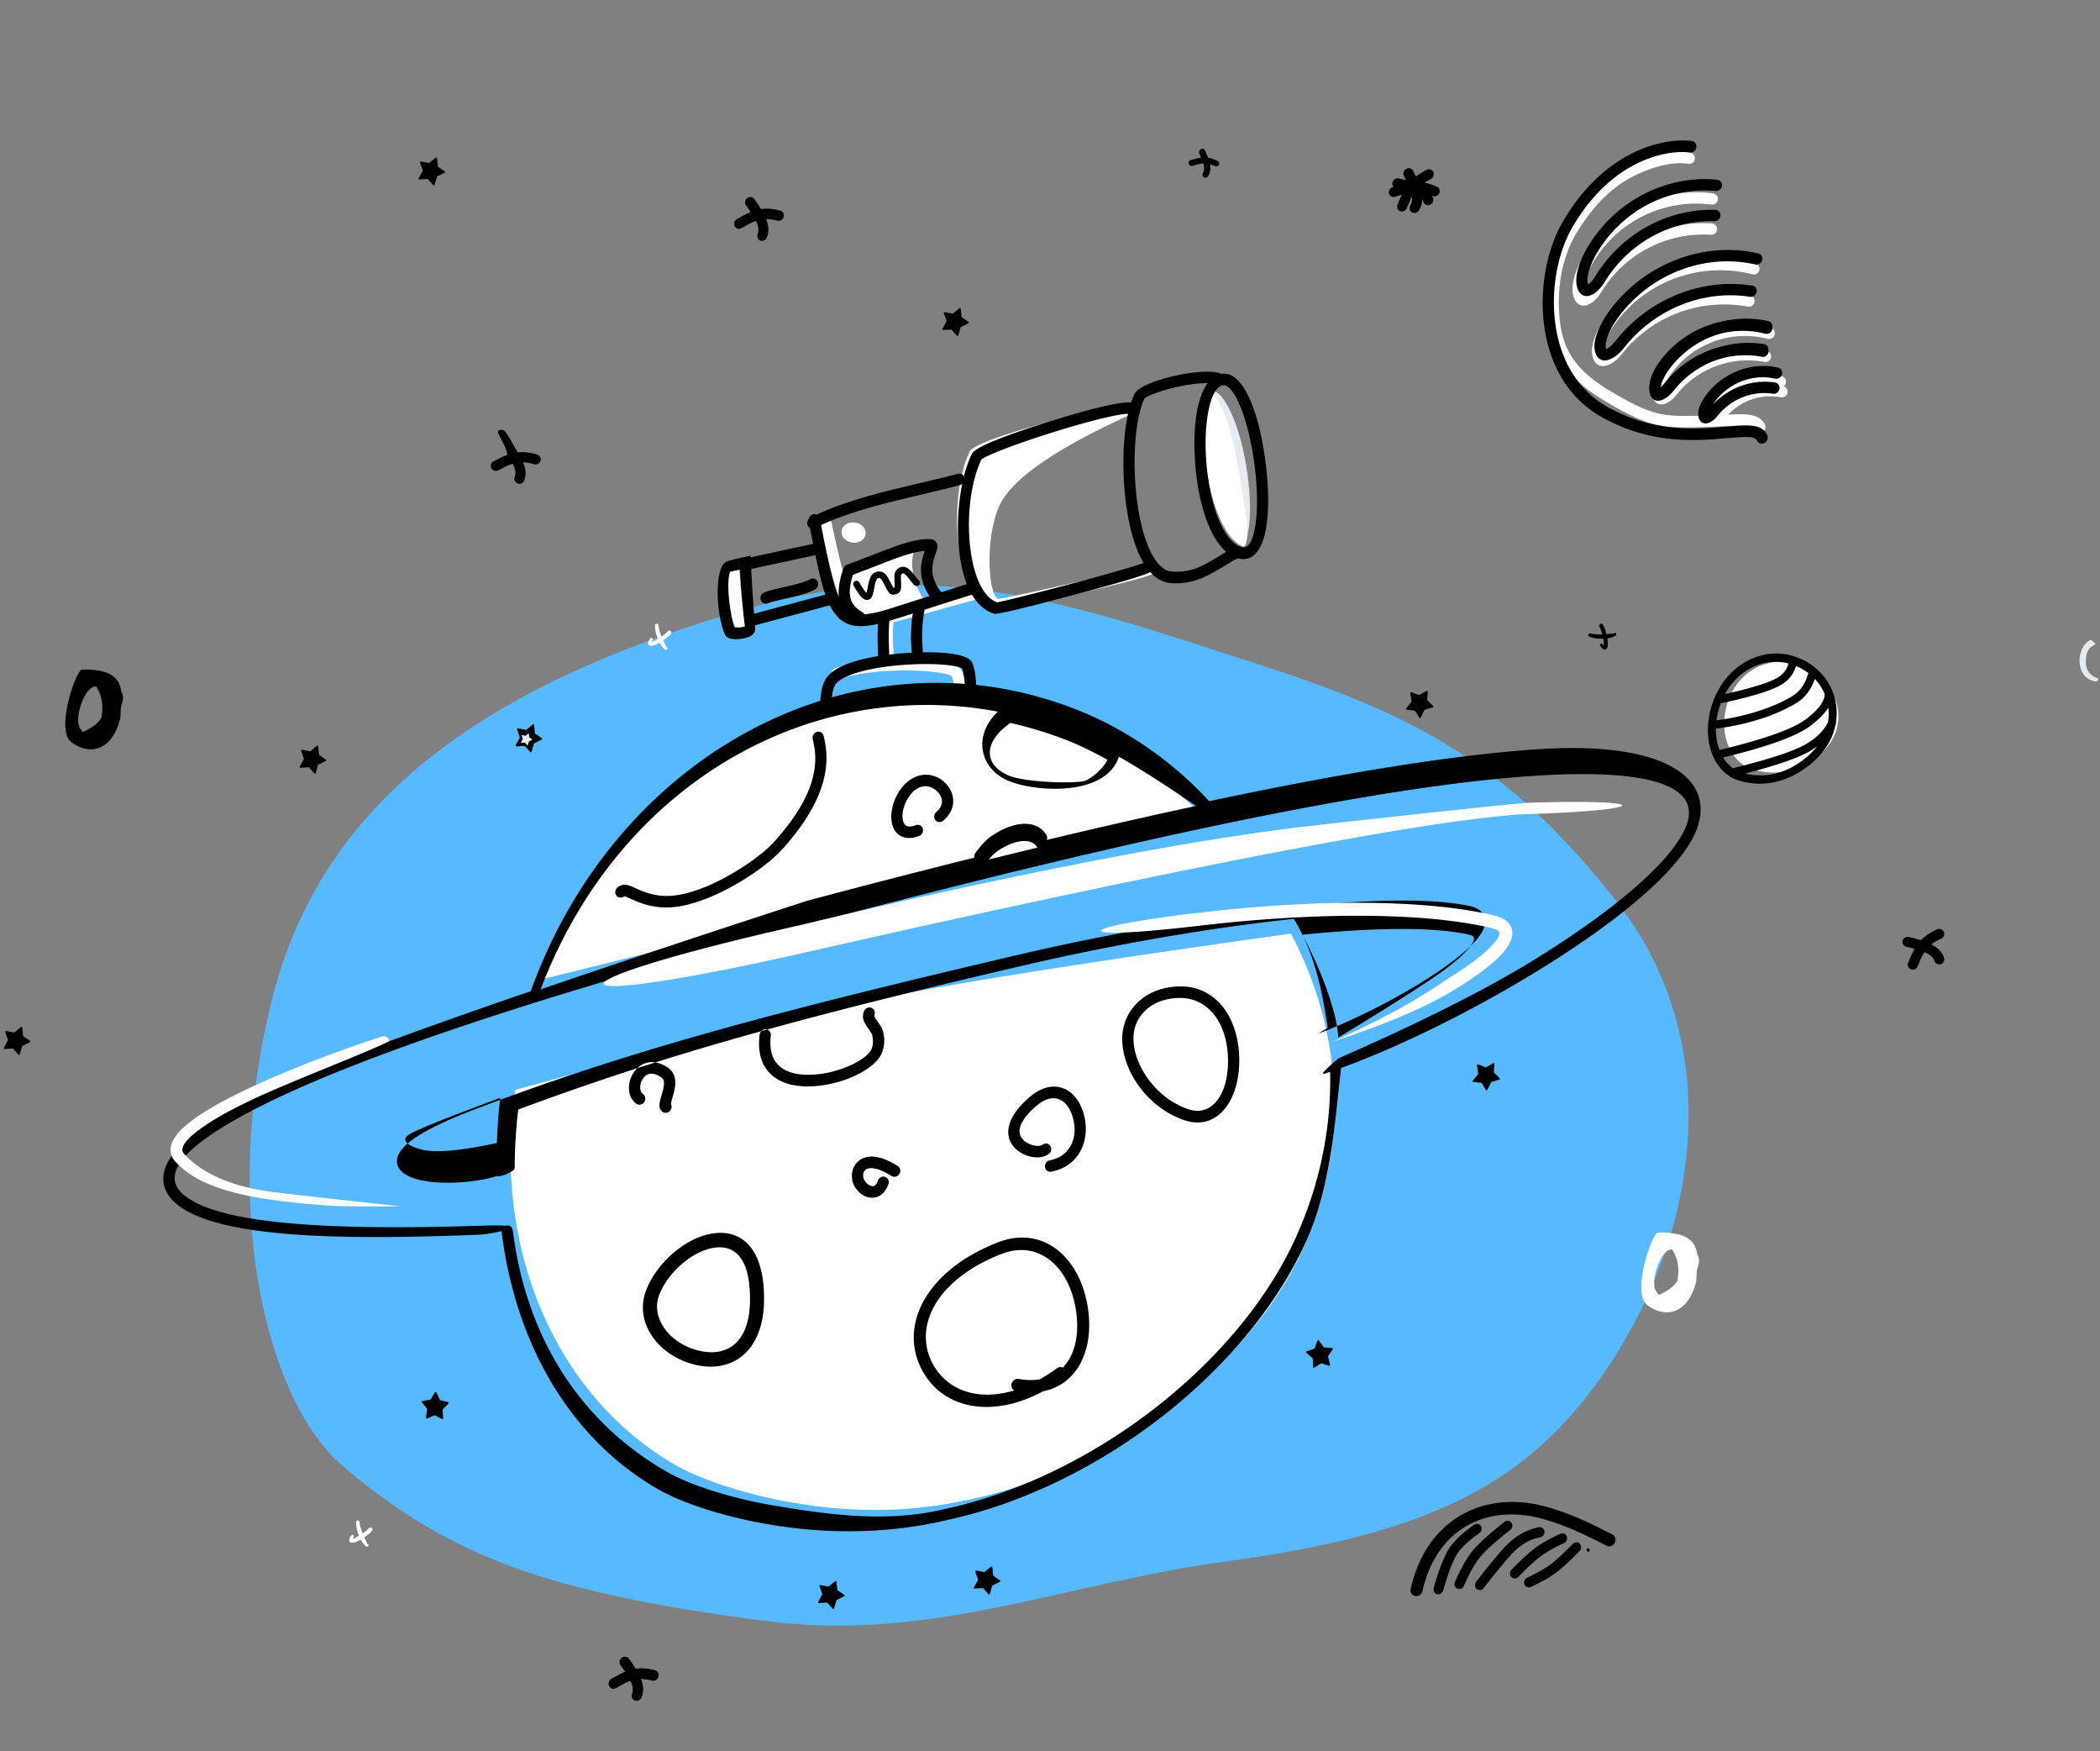 <svg width="541" height="451" fill="none" xmlns="http://www.w3.org/2000/svg"><rect width="100%" height="100%" fill="#808080" stroke="none"/><path d="M322.247 170.451c39.219 12.645 64.722 24.082 94.189 61.696 28.779 36.735 21.283 85.882-3.119 121.325-19.391 28.164-44.22 41.491-96.797 48.585-43.743 5.902-76.554 21.085-119.979 15.353-54.66-7.214-80.117-16.063-108.036-39.643-20.115-16.99-32.061-67.216-18.194-121.218 13.867-54.002 60.389-82.056 122.561-99.881 48.139-13.802 82.37-1.374 129.375 13.783Z" fill="#57B9FF"/><path d="M212.252 132.461a1.462 1.462 0 0 1 1.737 1.122l.69 3.173c2.758 12.543 4.123 16.772 6.264 19.191 1.76 1.988 4.144 2.346 9.075 1.298l.662-.147c3.132-.755 17.719-4.963 23.285-6.365a1.462 1.462 0 0 1 .714 2.837l-.858.22c-6.219 1.615-20.337 5.686-22.776 6.226-5.989 1.325-9.451.92-12.108-1.927l-.184-.203c-2.815-3.18-4.238-7.957-7.624-23.687a1.463 1.463 0 0 1 1.123-1.738Z" fill="#fff"/><path d="M229.393 155.979a1.463 1.463 0 0 1 1.164 1.71c-.702 3.688-.747 7.605-.131 11.757a1.463 1.463 0 0 1-2.894.429c-.662-4.468-.614-8.713.151-12.732a1.463 1.463 0 0 1 1.71-1.164Z" fill="#fff"/><path fill-rule="evenodd" clip-rule="evenodd" d="M172.837 163.274c-.413.493-1.164 1.114-1.981 1.667l.322.672.367.796.087.164a.395.395 0 0 0 .101.13.355.355 0 0 1-.314.637c-.166-.059-.693-.497-1.22-1.324a4.935 4.935 0 0 1-.272-.494c-.571.326-1.125.586-1.57.713-.658.191-1.131.066-1.302-.157-.17-.218-.216-.776.467-1.646a.354.354 0 0 1 .495-.077.356.356 0 0 1 .077.496c-.115.165-.178.33-.223.464l.252-.072a1.76 1.76 0 0 0 .274-.107c.33-.162.705-.366 1.09-.595a10.23 10.23 0 0 1-.652-2.224 8.72 8.72 0 0 1-.095-1.225.442.442 0 0 1 .879-.083c.122.982.396 1.884.698 2.679l.102.26c.667-.453 1.271-.935 1.608-1.344a.525.525 0 1 1 .81.67Z" fill="#fff"/><path fill-rule="evenodd" clip-rule="evenodd" d="m247.515 79.516.223 2.182 1.761 1.206a.208.208 0 0 1-.025.36l-1.968.98-.622 2.146a.209.209 0 0 1-.356.082l-1.358-1.51a.208.208 0 0 0-.167-.07l-2.027.116a.21.21 0 0 1-.196-.309l1.071-1.961-.706-2.083a.209.209 0 0 1 .235-.273l2.1.385 1.695-1.391a.209.209 0 0 1 .34.14Z" fill="#000"/><path d="M458.993 96.875a1.462 1.462 0 1 1-.723 2.835c-5.607-1.43-10.614-.739-14.271 3.876-.22.278-.417.551-.591.815l-.118.182.143-.147a17.703 17.703 0 0 1 15.48-5.06l.369.064a1.463 1.463 0 1 1-.53 2.877 14.775 14.775 0 0 0-14.053 5.076l-.227.28c-1.695 2.139-4.21 2.599-4.886.061-.412-1.548.393-3.786 2.12-5.965 4.38-5.527 10.572-6.607 17.287-4.894Z" fill="#fff"/><path d="M456.109 84.433a1.462 1.462 0 1 1-.723 2.834 23.515 23.515 0 0 0-24.257 8.182c-1.725 2.176-2.596 4.237-2.63 5.416l-.001.133.091-.068c.234-.183.52-.463.837-.844l.138-.17a26.43 26.43 0 0 1 25.538-9.58 1.463 1.463 0 0 1-.531 2.877 23.507 23.507 0 0 0-22.439 8.179l-.276.342c-2.278 2.875-5.323 3.432-6.136.379-.557-2.091.6-5.305 3.116-8.48a26.44 26.44 0 0 1 27.273-9.2Zm-3.934-16.621a1.462 1.462 0 1 1-.723 2.835c-12.721-3.246-26.301 1.2-34.598 11.67-2.824 3.563-4.089 6.958-3.759 8.654l.034.145c.059.221.017.213.056.198l.022-.005c.483-.089 1.276-.673 2.19-1.775l.184-.228c8.474-10.693 22.044-15.643 35.221-13.213a1.462 1.462 0 1 1-.53 2.877c-11.966-2.207-24.279 2.2-32.092 11.773l-.306.38c-2.948 3.72-6.602 4.388-7.572.746-.723-2.716.837-7.05 4.259-11.37 9.02-11.382 23.785-16.216 37.614-12.687Zm-10.899-18.015a1.462 1.462 0 1 1-.372 2.901 30.864 30.864 0 0 0-30.29 14.538c-2.167 3.55-2.938 6.768-2.464 8.25l.066.189.002.024.021-.007c.405-.178 1.009-.776 1.663-1.797l.141-.226c6.586-10.791 18.506-16.875 30.899-16.128a1.463 1.463 0 1 1-.176 2.92 30.85 30.85 0 0 0-27.972 14.324l-.254.408c-2.323 3.806-5.71 4.865-7.056 1.52-.984-2.448-.035-6.63 2.633-11.001 7.01-11.486 20.043-17.6 33.159-15.916ZM230.49 169.807l.898-.025c8.477-.199 15.265.727 16.339 2.918.941 1.922 1.338 4.966 1.261 9.213a1.463 1.463 0 0 1-2.925-.053c.066-3.673-.25-6.265-.886-7.705l-.027-.057-.036-.01a4.241 4.241 0 0 0-.821-.33c-.805-.251-1.945-.473-3.336-.649-2.863-.361-6.588-.5-10.372-.378-6.329.205-11.838 1.086-15.166 2.43-1.222.494-2.21-2.341-.107-3.078 3.785-1.325 9.107-2.079 15.178-2.276Zm4.908-27.488c-1.539 4.629 1.69 11.27 2.637 11.902.672.448-14.827 4.512-14.827 4.512-4.804-.925-6.213-5.715-4.285-11.51.255-.767 16.73-5.671 16.475-4.904Z" fill="#fff"/><path fill-rule="evenodd" clip-rule="evenodd" d="M219.57 139.756c1.717.223 3.259-.756 3.445-2.186.185-1.431-1.056-2.771-2.773-2.994-1.716-.223-3.258.756-3.444 2.187-.186 1.43 1.055 2.771 2.772 2.993Z" fill="#fff"/><path d="M435.441 39.308a1.464 1.464 0 0 1-.434 2.893c-3.799-.57-8.144.4-13.028 2.616-6.343 2.878-11.609 8.017-16.126 15.702-3.639 6.191-5.095 14.956-3.811 23.513 1.461 9.737 8.261 14.284 16.458 18.781 8.415 4.616 11.227 4.429 20.694 4.234l.873-.023c1.303-.054 7.416-.371 8.848-.332 3.012.082 4.856.772 5.73 2.665a1.461 1.461 0 0 1-2.586 1.359l-.07-.132c-.258-.559-1.067-.883-2.887-.959l-.267-.009c-1.377-.038-8.009.314-8.861.338-10.254.297-13.744.435-22.881-4.576-9.054-4.967-16.355-10.322-17.944-20.912-1.381-9.202.194-18.644 4.182-25.43 4.821-8.202 10.544-13.755 17.439-16.883 5.397-2.448 10.312-3.498 14.671-2.845Zm28.563 132.154c-7.778-3.036-16.041 1.003-18.835 9.185-2.353 6.893-.353 13.879 4.628 16.76 2.014 1.165 6.345 2.01 9.999 1.307 5.51-.953 10.8-4.92 12.711-9.163 3.115-6.913-.626-15.014-8.503-18.089Zm-142.896-49.128c.83 5.945.833 19.04-.845 18.419-4.663-1.726-8.561-11.07-9.715-22.336l-.086-.903c-.895-10.177-1.343-16.534 1.692-16.713 3.139-.186 7.241 9.263 8.954 21.533Z" fill="#fff"/><path fill-rule="evenodd" clip-rule="evenodd" d="M312.19 100.69c3.139-.186 7.448 8.962 9.16 21.232.83 5.945.916 11.412.196 15.072 0 0-2.554-20.823-5.57-29.142-1.158-3.195-3.786-7.162-3.786-7.162Z" fill="#E7EAEE"/><path d="M295.673 145.499a1.462 1.462 0 1 1 2.432 1.626c-.578.864-5.084 2.135-14.75 4.412l-6.094 1.415c-12.019 2.761-19.984 4.436-20.818 4.159-5.519-1.836-8.76-8.696-9.659-18.118-.785-8.227.409-17.313 3.013-22.661.813-1.669 8.134-4.254 19.132-7.323l1.574-.435c9.708-2.651 17.807-4.319 20.43-3.997a1.463 1.463 0 0 1 1.274 1.63c-.062.501-28.11 11.681-34.326 23.226-4.209 7.816-3.435 23.782-.758 24.814l.243.088c-.221-.074-.133-.102-.102-.108l.293-.045c.217-.036.475-.081.773-.136l1.37-.261c.525-.104 1.111-.222 1.753-.354l1.643-.342a756.58 756.58 0 0 0 11.093-2.436l3.827-.877c4.657-1.078 8.88-2.095 12.072-2.915l1.646-.429a97.902 97.902 0 0 0 2.586-.718l.254-.076c.386-.116.708-.219.963-.307 0 0 .258-.015.136.168Z" fill="#fff"/><path fill-rule="evenodd" clip-rule="evenodd" d="M307.886 119.133c-.654-8.991.426-16.691 3.221-20.45-2.28-.038-5.457.384-8.733 1.169-3.948.945-7.296 2.331-7.519 2.789-2.327 4.779-3.188 15.213-2.082 25.095 1.184 10.571 4.312 18.094 8.294 19.329.382.118 1.553.221 2.782.162 1.749-.085 3.488-.459 5.05-1.17a37.47 37.47 0 0 0 2.471-1.251l1.057-.594a96.461 96.461 0 0 0 2.309-1.387l1.16-.711c-4.236-3.63-7.056-11.99-7.925-21.925l-.085-1.056Zm6.158-23.09c.203.052.382.147.532.273a4.85 4.85 0 0 1 .397-.059c5.339-.563 9.542 10.026 11.159 23.626l.108.943c.684 6.273.617 12.106-.268 16.217-1.08 5.019-3.537 7.782-7.116 6.736a1.52 1.52 0 0 1-.629.327l-.063.012-.182.098a25.96 25.96 0 0 0-.745.441l-2.358 1.443c-.853.514-1.45.857-2.251 1.297-.935.514-1.823.965-2.674 1.353-3.444 1.568-7.818 1.78-9.852 1.15-1.383-.429-2.64-1.294-3.767-2.539-1.956.905-6.279 2.206-13.489 4.176l-6.054 1.634c-11.942 3.193-19.852 5.152-20.672 4.898-2.349-.729-4.257-2.429-5.722-4.898-3.005.909-7.752 2.433-12.159 3.848l-.022.007c-.702 3.479-.847 7.14-.431 10.988 6.704-.106 11.74.7 12.614 2.591.899 1.942 1.233 5.056 1.073 9.42-.031.831-.707 1.513-1.511 1.525-.803.011-1.43-.652-1.399-1.482.139-3.775-.124-6.426-.728-7.885l-.026-.057-.036-.01a4.002 4.002 0 0 0-.81-.311c-.796-.231-1.926-.422-3.308-.556-2.841-.277-6.545-.297-10.313-.046-8.616.573-15.731 2.395-17.876 4.789-.628.7-.984 1.902-1.175 3.851l-.032.352a43.09 43.09 0 0 0-.066.903l-.127 1.996-.023.288c-.07.829-.776 1.479-1.577 1.45-.801-.029-1.394-.726-1.324-1.555l.071-1.008.103-1.631c.013-.192.027-.369.042-.549.237-2.804.75-4.66 2.018-6.076 2.122-2.367 6.785-4.049 12.825-5.025l-.094-3.329-.018-.856a54.408 54.408 0 0 1 .112-4.109c-5.088 1.134-8.168.654-10.538-1.954l-.18-.204a12.56 12.56 0 0 1-1.728-2.63l-19.245 5.152.05.59c.156 1.82-1.483 2.58-3.702 2.887l-.238.03c-1.894.224-3.436-.059-3.967-1.353-2.205-5.368-2.587-16.732.303-18.432.555-.327 1.843-.673 4.228-1.18l2.194-.457.017.39 15.85-3.415c.075-.016.149-.026.223-.031a570.061 570.061 0 0 1-.805-4.122 1.373 1.373 0 0 1-.587-.648c-.247-.56-.117-1.214.279-1.662a1.596 1.596 0 0 1 1.142-1.198c.317-.081.63-.05.902.068 3.874-1.808 8.646-3.46 14.308-5.045l.781-.216c2.784-.765 8.355-2.093 13.089-3.22v-.001h.001c3.671-.874 6.838-1.629 7.809-1.908l.237-.074a1.372 1.372 0 0 1 1.704.646c.547-2.182 1.229-4.155 2.027-5.796.837-1.72 8.129-4.582 19.067-8.054l1.565-.492c9.654-3.006 17.697-4.962 20.284-4.721.042.004.084.009.124.017.271-.819.568-1.565.891-2.229 1.576-3.237 16.351-6.775 21.758-5.389Zm-23.44 10.546c-2.534-.033-10.972 2.09-20.46 5.101l-1.438.461c-4.046 1.309-7.824 2.637-10.724 3.775l-.807.321c-1.3.525-2.366.993-3.158 1.388-.398.198-.718.374-.951.52l-.165.107c-.034.02-.037.007.003-.08l.027-.057-.027.057-.14.295c-5.396 11.604-3.746 33.802 4.085 36.665l.186.062a.647.647 0 0 0 .053.018l-.053-.018c-.148-.055-.073-.081-.046-.087l.291-.056c.215-.043.471-.098.767-.163l1.36-.31c.521-.122 1.103-.261 1.741-.416l1.632-.4a752.952 752.952 0 0 0 11.019-2.834l3.802-1.014c4.628-1.245 8.824-2.415 11.997-3.35l1.637-.49a98.275 98.275 0 0 0 2.572-.812l.252-.085c.201-.069.384-.133.55-.192-2.27-3.791-3.834-9.438-4.641-16.237l-.062-.535c-.866-7.738-.588-15.787.698-21.634Zm-42.716 18.059a1.52 1.52 0 0 1-.43.24l-.27.085c-1.127.329-4.71 1.185-8.708 2.139-4.627 1.105-9.81 2.343-12.382 3.05-5.835 1.603-10.706 3.267-14.57 5.065l.306 1.591c1.815 9.335 2.986 14.178 4.289 17.062-.237-1.971.103-4.357 1.093-7.268.029-.086.065-.167.107-.245.16-.417.491-.768.932-.929l1.182-.439c.709-.27 1.876-.721 3.204-1.235h.002l.009-.004h.001l.004-.002c2.92-1.129 6.61-2.555 7.909-3.012 4.085-1.437 6.951-2.064 9.299-1.859 1.121.098 1.713 1.002 1.609 2.083l-.023.195c-.047.317-.136.615-.354 1.258l-.07.204c-.822 2.402-1.063 3.861-.636 5.767.293 1.304.929 2.61 1.983 3.931.051.064.096.132.135.203 2.441-.779 4.753-1.51 6.575-2.067-1.141-2.883-1.861-6.433-2.158-10.46-.377-5.128-.006-10.61.962-15.353Zm75.285 11.92c.802-3.727.864-9.243.212-15.209-1.345-12.314-5.25-22.442-8.322-22.117-2.97.313-4.972 8.322-4.37 18.558l.059.908c.827 11.324 4.386 20.589 8.895 22.128 1.624.554 2.753-.672 3.526-4.268Zm-113.125 6.37c.96 4.607 1.758 7.826 2.575 10.208l-18.358 4.915a373.66 373.66 0 0 1-.736-11.515l16.167-3.484a1.5 1.5 0 0 0 .352-.124Zm24.85 25.172c-.348-3.492-.264-6.859.254-10.1a496.514 496.514 0 0 1-6.019 1.901c-.126 1.15-.202 3.429-.167 5.115l.098 3.32.005.244a83.217 83.217 0 0 1 4.236-.387l.895-.055c.234-.014.466-.026.698-.038Zm4.58-14.611c-.968-1.394-1.601-2.822-1.928-4.28-.559-2.491-.288-4.384.609-7.091l.081-.243-.22.016c-1.585.134-3.594.643-6.206 1.542l-.441.153c-1.247.439-4.843 1.829-7.744 2.951a586.706 586.706 0 0 1-3.671 1.412l-.215.079c-1.381 4.354-.952 6.733.719 8.364l.141.133c.422.386.739.613 1.661 1.22.184.122.329.281.432.464 1.122-.078 2.446-.32 4.036-.722l.662-.175c1.479-.416 5.506-1.71 9.936-3.133l2.148-.69Zm-48.819-6.797.028.58c.199 4.006.465 7.994.821 12.363l.139 1.696a5.75 5.75 0 0 1-.963.214c-.515.071-1.017.079-1.373.025l-.112-.021-.092-.257c-.703-2.038-1.213-5.294-1.319-8.412-.056-1.66.008-3.148.186-4.253.073-.449.161-.819.258-1.091l.069-.177c.018-.043.026-.065.017-.072l.05-.016c.284-.097.986-.281 2.018-.516l.273-.063Zm19.976 3.101c-.339-.732-1.203-1.011-1.931-.624-1.282.681-2.921 1.176-5.705 1.805l-2.833.639c-.752.179-1.373.341-1.944.512-.476.142-.909.289-1.305.444-.763.298-1.179 1.166-.929 1.938s1.072 1.155 1.835.857c.314-.123.671-.244 1.075-.365.372-.111.777-.221 1.242-.337l.908-.217 2.877-.647c2.77-.64 4.49-1.176 6.003-1.98.728-.387 1.045-1.294.707-2.025Z" fill="#000"/><path d="M132.715 280.715c-5.928 41.006 10.411 78.748 41.325 96.647 5.674 3.285 16.17 6.96 27.566 9.179 14.683 2.86 29.773 3.237 44.074.471 39.014-6.782 76.203-34.734 90.028-65.432 12.144-26.965 10.056-56.302-3.132-81.121 0 0-70.557 9.619-105.96 16.65-30.806 6.118-93.901 23.606-93.901 23.606Zm179.622-68.424c-10.399-10.275-24.373-20.307-39.397-26.171-55.1-21.508-114.078 8.61-133.746 66.215 0 0 75.815-19.044 114.711-27.461 19.351-4.187 58.432-12.583 58.432-12.583Z" fill="#fff"/><path fill-rule="evenodd" clip-rule="evenodd" d="M437.196 213.348c-3.568 9.932-19.28 23.417-41.858 37.181-16.355 9.971-34.477 18.887-48.938 24.195l-.898.325-.274 2.354c-1.547 13.669-2.622 28.717-8.746 42.321-14.865 33.02-53.282 63.525-93.251 71.939-14.684 3.385-30.108 3.489-45.041.972l-1.421-.248c-11.092-2.004-21.207-5.397-26.977-8.684-22.398-12.756-36.862-36.845-40.553-66.334a1.537 1.537 0 0 1-.009-.295c-1.958.466-4.518.872-5.639.916l-3.07.117c-33.071 1.21-65.312.797-75.435-8.372-3.854-3.491-4.062-7.959-.346-12.717 3.612-4.623 11.014-9.724 22.449-15.379l.627-.309c10.816-5.3 33.79-13.983 68.922-26.05l.137-.38c22.256-61.266 83.884-94.051 140.035-72.304 17.175 6.651 28.953 17.56 34.581 23.759l3.66-.771c34.301-7.177 61.28-11.328 81.231-12.627 32.811-2.136 45.396 7.567 40.814 20.391Zm-42.067-13.522c-36.699 2.391-97.528 14.535-184.28 37.529l-2.637.7c-67.575 17.974-113.488 33.32-139.3 45.973l-1.275.63-1.213.612c-19.523 9.929-24.86 17.237-19.4 22.185 9.348 8.47 41.885 9.249 74.324 8.313l3.009-.092c2.896-.092 4.789-.073 5.934.02a1.364 1.364 0 0 1 1.322.247c.071.039.112.079.127.122.191.208.322.479.361.791 3.585 28.645 18.242 49.99 39.851 62.301 5.609 3.196 15.755 6.571 26.846 8.505l.666.114c14.594 2.461 28.987 4.326 43.309 1.022 39.068-8.228 76.666-38.093 91.112-70.195 6.174-13.72 9.108-28.162 8.783-42.557-.484.164-.963.323-1.437.477-.896.291-.344-.461 1.656-2.255.164-.265.402-.478.684-.606l.606-.524c.212-.182.434-.371.666-.567l2.111-.931c19.91-8.81 35.593-16.708 47.047-23.694l1.31-.803c21.258-13.114 36.054-25.939 39.208-34.751 3.46-9.666-8.391-14.585-39.39-12.566ZM196.824 335.397c-.311 12.811-8.4 18.602-18.277 15.966-9.126-2.436-15.311-10.904-12.031-19.19 2.834-7.163 10.25-13.458 17.095-14.491 8.278-1.249 13.521 5.01 13.213 17.715Zm-12.871-14.037c-5.477.826-11.758 6.159-14.092 12.054-2.324 5.87 2.44 12.391 9.766 14.347 7.66 2.044 13.329-2.014 13.577-12.264.259-10.671-3.386-15.022-9.251-14.137Zm96.339 15.733c1.538 10.675-2.765 19.357-11.332 21.187l-.238.048-.142.077c-13.024 6.974-25.474 4.445-30.869-5.218l-.183-.336c-6.102-11.461 1.105-25.657 19.455-32.842 11.809-4.624 21.412 3.918 23.309 17.084Zm-22.337-14.114c-16.66 6.523-22.802 18.623-17.685 28.233 3.669 6.893 11.607 9.676 20.828 6.956l.181-.056-.051-.029a1.526 1.526 0 0 1-.663-1.48l.026-.152c.19-.868 1.021-1.45 1.857-1.3 1.912.343 3.662.375 5.237.132l.217-.037.306-.172a42.093 42.093 0 0 0 3.648-2.362l.407-.297a1.543 1.543 0 0 1 1.498-.208l.036.016.033-.032c2.982-3.073 4.233-8.104 3.441-14.118l-.049-.355c-1.65-11.449-9.603-18.523-19.267-14.739Zm123.479-82.35c-1.709 2.59-5.319 5.75-10.397 9.24-8.851 6.085-21.235 12.517-31.461 16.365l2.491-1.513a.223.223 0 0 1-.024-.078l-.216-1.388c-1.424-9.024-3.345-18.087-8.518-26.602-21.592 2.281-46.956 6.696-70.571 12.222l-7.743 1.819c-57.043 13.454-87.747 22.587-121.494 35.063a129.56 129.56 0 0 0-.906 15.148c0 .783-4.015 2.461-4.476 1.955-6.598 2.091-15.866 2.21-20.667.867-4.678-1.31-6.689-4.119-3.984-7.621 2.263-2.929 8.189-6.263 18.127-10.108l1.132-.433 2.282-.861c37.236-13.973 72.705-23.671 137.228-38.768l2.698-.625c44.177-10.124 93.456-16.282 113.622-11.968 4.145.887 5.179 3.798 2.877 7.286ZM128.868 282.74l-7.79 2.942c-6.957 2.645-11.999 4.633-14.834 6.033l-.208.104c-3.473 1.748-.753 3.342 2.267 4.184 4.574 1.275 12.731-.161 19.714-1.605.108-3.858.392-7.749.851-11.658Zm102.423 17.575c.666.422.845 1.338.399 2.046-.445.707-1.347.939-2.013.517-3.345-2.12-5.645-2.421-6.701-1.604-.701.542-.84 1.794-.219 2.814.484.797 1.299 1.359 1.974 1.411.586.046 1.04-.299 1.413-1.397.268-.79 1.097-1.24 1.853-1.005.755.235 1.15 1.066.882 1.856-.811 2.388-2.512 3.677-4.515 3.522-1.611-.124-3.172-1.201-4.091-2.712-1.356-2.23-1.022-5.249 1.037-6.841 2.258-1.745 5.751-1.288 9.981 1.393Zm-59.222-25.32c1.883 1.316 2.216 3.29 1.641 5.918l-.065.284-.107.428-.06.222-.421 1.472-.089.334a6.36 6.36 0 0 0-.087.377l-.038.23-.01.103.026.047c.275.563.157 1.275-.305 1.749l-.113.105c-.635.536-1.545.464-2.034-.161-.673-.86-.666-1.527-.182-3.298l.491-1.728c.042-.157.077-.293.114-.448.409-1.713.285-2.609-.475-3.14-2.134-1.49-3.763-1.152-4.763.381-.892 1.367-.863 3.103-.031 3.841l.215.174c.544.485.627 1.344.171 1.984-.485.681-1.395.857-2.033.394-2.308-1.677-2.447-5.294-.706-7.962 1.944-2.979 5.43-3.701 8.861-1.306ZM279.185 286.9c1.893 6.719-1.209 13.557-8.356 14.869a1.369 1.369 0 0 1-1.618-1.2c-.101-.807.461-1.58 1.254-1.726 5.175-.949 7.387-5.828 5.935-10.982-1.41-5.007-5.175-6.678-9.386-3.048-4.465 3.848-5.203 6.692-3.572 8.581 1.294 1.5 3.993 2.108 4.991 1.52l.101-.068c.654-.505 1.557-.391 2.016.256.459.647.3 1.581-.355 2.086-2.273 1.754-6.74.819-8.965-1.759-2.847-3.301-1.626-8.01 3.991-12.851 6.014-5.184 12.04-2.509 13.964 4.322Zm-54.784-27.364c.712.221 1.104.972.924 1.72l-.04.141c-.086.252.043.604.637 1.472l.567.808c.614.891.881 1.409 1.046 2.152.379 1.699.375 3.307-.205 5.019-1.486 4.384-9.794 8.389-17.556 8.905-9.304.618-15.245-3.839-14.083-13.253.102-.824.83-1.442 1.626-1.38.796.062 1.359.78 1.257 1.604-.902 7.306 3.43 10.556 11.164 10.042 6.679-.444 13.886-3.918 14.853-6.771.374-1.103.377-2.157.11-3.354l-.041-.147c-.078-.227-.228-.495-.517-.922l-.672-.963c-1.109-1.627-1.425-2.591-.925-4.065.268-.793 1.099-1.244 1.855-1.008Zm32.678-76.251-.901-.168c-48.782-8.688-97.161 19.623-116.897 71.705l6.274-2.14c17.998-6.117 38.823-13.021 62.474-20.712l4.506-1.196a2709.469 2709.469 0 0 1 38.475-9.887c-.07-.397.02-.83.28-1.191 1.473-2.044 2.64-3.361 4.353-4.511 5.359-3.599 11.279-4.327 13.902-.2.259.407.289.907.124 1.346l3.884-.926a1626.264 1626.264 0 0 1 34.575-7.832l-3.189-2.165c-4.736-3.194-10.658-7.078-16.698-10.53-1.481 4.57-5.958 7.192-12.2 8.009-5.305.695-11.669-.025-15.829-1.616-7.783-2.977-9.783-11.688-3.133-17.986Zm62.18 89.555c.101 10.575-5.603 18.391-13.927 15.743-11.859-3.774-19.782-18.222-14.605-27.353 2.31-4.073 6.731-6.938 12.803-7.167 9.699-.365 15.627 8.013 15.729 18.777Zm-15.773-15.805c-5.019.19-8.487 2.437-10.274 5.59-4.11 7.248 2.789 19.829 13.108 23.112 5.911 1.881 10.127-3.896 10.043-12.713-.089-9.329-5.01-16.285-12.877-15.989Zm-91.349-67.65.047.176.286 1.29c.133.65.236 1.28.311 1.948.827 7.361-2.117 15.761-11.196 25.873-4.113 4.581-12.422 9.876-19.007 12.531-8.409 3.391-13.729 3.104-19.35.621l-1.663-.751-.205-.085a2.249 2.249 0 0 0-.269-.091l-.121-.032c-.092-.024-.122-.038-.123-.052l.003-.01-.069.06c-.595.468-1.428.425-1.922-.123-.527-.585-.469-1.522.129-2.094.801-.765 1.76-.927 2.817-.656.281.072.569.172.906.31l.391.167 1.075.49c5.098 2.325 9.677 2.639 17.467-.502 6.186-2.494 14.107-7.542 17.863-11.726 8.497-9.463 11.131-16.979 10.405-23.44-.048-.431-.11-.844-.188-1.265l-.116-.584-.25-1.118a1.568 1.568 0 0 1 1.095-1.823 1.362 1.362 0 0 1 1.684.886Zm165.718 51.209c-9.022-1.922-24.273-1.666-42.368.143l.316.571c3 5.504 8.555 18.069 8.963 25.926l3.859-2.352c9.527-5.828 16.509-10.258 20.943-13.291l.902-.624c4.271-2.996 7.283-5.673 8.609-7.672l.196-.305c.899-1.461.602-1.965-1.42-2.396Zm-134.374-38.973c2.81 2.764 2.891 7.001-.516 9.764-.642.521-1.548.43-2.023-.203-.474-.633-.339-1.568.304-2.089 1.874-1.519 1.833-3.65.177-5.279-1.743-1.715-4.257-1.82-6.236.129-1.823 1.796-2.882 4.665-2.65 6.831.203 1.901 1.213 2.567 3.376 1.755.762-.286 1.574.105 1.813.873.24.768-.184 1.623-.946 1.909-3.942 1.478-6.723-.354-7.119-4.063-.332-3.109 1.078-6.928 3.58-9.394 3.193-3.144 7.461-2.967 10.24-.233Zm13.7 17.447c-.915.615-1.663 1.331-2.459 2.302 4.263-1.052 8.449-2.074 12.559-3.064l-.079-.092-.071-.102c-1.511-2.378-5.769-1.854-9.95.956Zm4.363-32.587-1.234-.289-.117.083c-6.891 4.867-6.787 10.606-.534 13.381 4.492 1.993 18.111 2.222 19.995 1.393 1.835-.807 4.591-3.125 5.648-5.371-3.925-2.157-7.833-4.065-11.436-5.416a105.062 105.062 0 0 0-11.087-3.476l-1.235-.305Z" fill="#000"/><path d="M393.809 206.744c32.989-1.026 31.249 1.955.091 2.924-36.887 1.148-186.133 35.569-186.133 35.569-67.657 15.363-70.12 8.699-4.499-6.322l4.044-.922c.762-.173 75.956-18.729 127.344-24.945 5.783-.699 55.398-6.187 59.153-6.304Z" fill="#fff"/><path fill-rule="evenodd" clip-rule="evenodd" d="M462.81 169.245c-8.726-3.175-18.187 2.061-21.557 11.639-2.823 8.025-.824 16.17 4.934 19.418 1.517.856 6.249 2.288 11.193 1.086l.408-.096c6.244-1.544 11.797-6.398 13.941-11.124a16.198 16.198 0 0 0 1.127-3.463l.063-.137c.101-.223.124-.458.08-.675 1.054-7.079-2.93-14.006-10.189-16.648Zm8.095 16.814c.225-1.281.256-2.562.106-3.808-.957 1.542-2.523 3.114-4.674 4.731-3.532 2.653-10.979 5.334-22.435 8.117a9.543 9.543 0 0 0 2.552 2.785c.071-.037.148-.065.228-.085l1.763-.444c8.236-2.104 13.797-3.983 16.628-5.603 2.819-1.614 4.752-3.512 5.832-5.693Zm-21.375 13.183c2.15.527 5.008.676 7.558.057 4.255-.949 8.429-3.764 11.012-7.053-.646.472-1.344.923-2.093 1.351-2.961 1.695-8.437 3.566-16.477 5.645Zm-6.346-17.756c.041-.118.084-.235.128-.352 8.246-1.755 13.538-3.408 15.988-5.033 1.713-1.136 2.85-2.674 3.373-4.572 1.197.5 2.283 1.133 3.247 1.874a1.15 1.15 0 0 0-.186.364c-.776 2.561-2.111 4.387-4.022 5.538-2.196 1.322-4.697 2.453-7.426 3.404-2.917 1.017-5.937 1.777-8.883 2.316-.687.126-1.337.234-1.943.324l-.875.123-.348.045-.03.003c.176-1.322.499-2.676.977-4.034Zm-1.138 6.18c-.028 1.988.287 3.859.912 5.502l.796-.192c11.05-2.696 18.22-5.283 21.418-7.687 3.233-2.429 4.82-4.573 4.884-6.346.003-.065.011-.129.024-.191a13.172 13.172 0 0 0-2.551-3.896c-.961 2.801-2.579 4.908-4.841 6.27-2.335 1.406-4.969 2.597-7.829 3.595-3.03 1.055-6.152 1.841-9.197 2.398a59.31 59.31 0 0 1-2.474.402l-.881.116-.261.029Zm16.197-13.335c-2.016 1.337-6.662 2.829-13.842 4.415 3.411-6.251 9.988-9.497 16.327-7.873-.355 1.449-1.169 2.585-2.485 3.458Z" fill="#000"/><path fill-rule="evenodd" clip-rule="evenodd" d="M540.342 174.653a.352.352 0 0 1 .17.47c-.091.27-.314.358-.58.376-.239.014-.565-.131-.77-.169-2.202-.549-3.364-2.69-3.429-4.973-.063-2.193.904-4.469 2.679-5.481a.432.432 0 0 1 .59.154c.12.206 1 .786.795.906-1.482.892-2.456 1.407-2.433 4.7.024 3.293 2.846 3.955 2.978 4.017Z" fill="#E7EAEE"/><path fill-rule="evenodd" clip-rule="evenodd" d="M194.28 51.223c-.419-.569-1.226-.657-1.803-.197s-.705 1.294-.286 1.863c.459.623.859 1.19 1.205 1.71-.66.27-1.34.603-2.064.997l-1.474.817c-.647.356-.919 1.172-.607 1.822.311.65 1.088.889 1.735.533l1.766-.974a14.843 14.843 0 0 1 1.991-.896c.703 1.465.752 2.398.489 3.228l-.072.213-.038.132c-.156.66.192 1.32.822 1.515.672.209 1.41-.19 1.649-.892l.085-.25c.415-1.295.398-2.656-.294-4.417.871-.002 1.805.136 2.902.413.688.174 1.412-.27 1.616-.99.204-.72-.188-1.446-.876-1.62-1.902-.48-3.461-.604-4.963-.383a33.923 33.923 0 0 0-1.325-1.992l-.458-.632Zm205.372 337.224.848.269c4.733 1.528 8.291 3.134 14.88 6.491.755.385 1.033 1.347.62 2.147-.413.801-1.36 1.138-2.116.753l-2.162-1.092c-5.467-2.736-8.687-4.103-13.113-5.484-15.357-4.791-28.571 2.24-32.145 18.232-.196.875-1.034 1.457-1.872 1.301-.839-.157-1.361-.993-1.165-1.867 4.019-17.986 19.199-26.062 36.225-20.75Zm9.827 10.648-.098-.176a.332.332 0 0 0-.477-.106.378.378 0 0 0-.13.499l.103.177c.095.167.308.214.477.107a.379.379 0 0 0 .125-.501Zm-27.97-6.043c-.37-.594-1.156-.742-1.756-.331-2.419 1.66-4.364 3.405-5.831 5.242-1.427 1.786-2.83 5.096-4.279 9.999l-.301 1.037c-.2.702.186 1.408.862 1.577.676.169 1.385-.264 1.585-.966 1.461-5.14 2.848-8.52 4.073-10.054 1.284-1.607 3.027-3.171 5.234-4.685.599-.411.784-1.226.413-1.819Zm14.915.292a1.215 1.215 0 0 1 1.45 1.047 1.396 1.396 0 0 1-1.098 1.543c-2.915.566-5.553 2.212-7.946 4.984-2.567 2.975-4.753 5.661-6.558 8.058-.445.591-1.255.724-1.808.299-.554-.426-.643-1.25-.198-1.84 1.846-2.451 4.071-5.186 6.677-8.205 2.78-3.221 5.95-5.199 9.481-5.886Zm7.189 2.35c-.264-.664-1.013-.955-1.675-.65-2.659 1.224-4.791 2.427-6.401 3.617-1.6 1.183-3.64 3.059-6.141 5.641-.515.531-.533 1.368-.041 1.869.492.501 1.308.476 1.823-.056 2.403-2.48 4.34-4.262 5.793-5.336 1.442-1.066 3.417-2.18 5.92-3.332.662-.305.985-1.09.722-1.753Zm-9.214 13.027c-.662.304-1.411.013-1.675-.65-.263-.664.06-1.449.722-1.753 2.503-1.153 4.478-2.267 5.92-3.332 1.453-1.074 3.39-2.857 5.793-5.337.515-.531 1.331-.556 1.823-.055.492.5.474 1.337-.041 1.868-2.501 2.582-4.541 4.459-6.141 5.641-1.611 1.191-3.742 2.393-6.401 3.618Zm-5.04-16.553c-.414-.565-1.215-.654-1.788-.199-4.083 3.237-6.84 5.747-8.305 7.578-1.47 1.838-2.948 4.47-4.456 7.91-.295.673-.014 1.436.629 1.704s1.403-.061 1.698-.734c1.418-3.233 2.783-5.664 4.076-7.281 1.206-1.507 3.56-3.679 7.037-6.477l.822-.656c.573-.455.702-1.281.287-1.845Zm-133.715 11.476.223 2.182 1.761 1.206a.208.208 0 0 1-.025.359l-1.969.981-.621 2.146a.21.21 0 0 1-.357.082l-1.357-1.511a.21.21 0 0 0-.167-.069l-2.028.116a.208.208 0 0 1-.195-.309l1.071-1.961-.706-2.083a.209.209 0 0 1 .235-.273l2.1.385 1.695-1.391a.208.208 0 0 1 .34.14Zm157.313-242.746c.321.556.648 1.475.888 2.432l.742-.073.874-.073c.177-.019.295-.041.34-.075a.355.355 0 1 1 .491.512c-.112.136-.704.481-1.661.694-.173.038-.36.065-.557.087.111.648.165 1.257.132 1.719-.045.683-.324 1.085-.592 1.17-.263.084-.803-.063-1.387-1.002a.355.355 0 0 1 .589-.395c.116.164.25.28.36.368l.019-.261a1.824 1.824 0 0 0-.007-.294c-.04-.365-.104-.788-.187-1.228-.711.029-1.501.006-2.312-.148a8.635 8.635 0 0 1-1.184-.33.44.44 0 1 1 .223-.853c.964.22 1.905.271 2.756.259l.279-.006c-.198-.782-.444-1.514-.713-1.971a.529.529 0 0 1 .188-.719.524.524 0 0 1 .719.187ZM26.403 172.926c-1.297-.313-3.422-.609-5.296-.448-1.604.139-6.975 15.966-2.597 18.743 4.214 3.168 10.186 2.614 12.437-6.052.049-.18.075-.706.104-1.307.044-.882.096-1.928.24-2.298.516-1.309.561-2.536-.084-3.519-.238-2.407-1.644-4.353-4.804-5.119Zm-5.748 14.665c-1.723-2.562 1.244-11.052 4.109-10.779 1.21 1.857 2.076 4.26 1.331 8.131-1.265 1.862-2.875 2.663-4.282 3.363-.15.075-.299.149-.444.223a9.562 9.562 0 0 1-.714-.938Z" fill="#000"/><path fill-rule="evenodd" clip-rule="evenodd" d="M432.403 317.926c-1.297-.313-3.422-.609-5.296-.448-1.604.139-6.975 15.966-2.597 18.743 4.214 3.168 10.186 2.614 12.437-6.052.049-.18.075-.706.104-1.307.044-.882.096-1.928.24-2.298.516-1.309.561-2.536-.084-3.519-.238-2.407-1.644-4.353-4.804-5.119Zm-5.748 14.665c-1.723-2.562 1.244-11.052 4.109-10.779 1.21 1.857 2.076 4.26 1.331 8.131-1.265 1.862-2.875 2.663-4.282 3.363a45.73 45.73 0 0 0-.444.223 9.453 9.453 0 0 1-.714-.938Z" fill="#fff"/><path fill-rule="evenodd" clip-rule="evenodd" d="M161.969 427.197c-.419-.569-1.226-.657-1.803-.197s-.705 1.294-.286 1.863c.459.623.859 1.191 1.206 1.711-.66.269-1.341.601-2.065.995l-1.474.818c-.646.356-.918 1.171-.607 1.822.312.65 1.089.888 1.735.532l1.767-.974a14.646 14.646 0 0 1 1.991-.895c.702 1.465.751 2.398.488 3.228l-.072.213-.038.132c-.156.659.193 1.319.823 1.515.672.208 1.41-.191 1.648-.892l.085-.25c.416-1.296.398-2.656-.294-4.417.871-.003 1.805.135 2.902.413.688.173 1.412-.27 1.616-.99.205-.721-.187-1.446-.875-1.62-1.902-.48-3.462-.605-4.964-.384a34.057 34.057 0 0 0-1.325-1.991l-.458-.632Z" fill="#000"/><path fill-rule="evenodd" clip-rule="evenodd" d="M161.969 427.197c-.419-.569-1.226-.657-1.803-.197s-.705 1.294-.286 1.863c.459.623.859 1.191 1.206 1.711-.66.269-1.341.601-2.065.995l-1.474.818c-.646.356-.918 1.171-.607 1.822.312.65 1.089.888 1.735.532l1.767-.974a14.646 14.646 0 0 1 1.991-.895c.702 1.465.751 2.398.488 3.228l-.072.213-.038.132c-.156.659.193 1.319.823 1.515.672.208 1.41-.191 1.648-.892l.085-.25c.416-1.296.398-2.656-.294-4.417.871-.003 1.805.135 2.902.413.688.173 1.412-.27 1.616-.99.205-.721-.187-1.446-.875-1.62-1.902-.48-3.462-.605-4.964-.384a34.057 34.057 0 0 0-1.325-1.991l-.458-.632Zm53.537-19.816.223 2.182 1.76 1.206a.21.21 0 0 1-.025.36l-1.968.98-.622 2.147a.21.21 0 0 1-.356.081l-1.357-1.51a.207.207 0 0 0-.168-.069l-2.027.115a.21.21 0 0 1-.221-.196.208.208 0 0 1 .026-.112l1.07-1.962-.706-2.083a.21.21 0 0 1 .236-.272l2.099.384 1.695-1.391a.21.21 0 0 1 .341.14Zm-103.1-48.769.956 1.974 2.067.531a.209.209 0 0 1 .1.346l-1.515 1.595.15 2.229a.21.21 0 0 1-.307.199l-1.792-.955a.21.21 0 0 0-.181-.008l-1.865.802a.21.21 0 0 1-.289-.223l.335-2.21-1.376-1.715a.21.21 0 0 1 .128-.337l2.104-.357 1.117-1.887a.21.21 0 0 1 .368.016Zm25.182-171.877.223 2.182 1.76 1.206a.208.208 0 0 1-.024.359l-1.969.981-.622 2.146a.21.21 0 0 1-.356.082l-1.357-1.511a.213.213 0 0 0-.168-.069l-2.027.116a.208.208 0 0 1-.195-.309l1.071-1.961-.707-2.083a.21.21 0 0 1 .236-.273l2.099.385 1.695-1.391a.208.208 0 0 1 .341.14Z" fill="#000"/><path fill-rule="evenodd" clip-rule="evenodd" d="m136.238 188.972.095.927.748.512a.09.09 0 0 1 .023.124.096.096 0 0 1-.034.029l-.836.416-.264.912a.09.09 0 0 1-.11.061.093.093 0 0 1-.041-.026l-.577-.642a.087.087 0 0 0-.071-.029l-.861.049a.09.09 0 0 1-.094-.083.09.09 0 0 1 .011-.048l.455-.833-.3-.885a.088.088 0 0 1 .055-.112.099.099 0 0 1 .045-.004l.892.164.72-.591a.089.089 0 0 1 .125.012c.011.013.017.03.019.047Z" fill="#E7EAEE"/><path fill-rule="evenodd" clip-rule="evenodd" d="m5.728 264.675.223 2.182 1.761 1.206a.21.21 0 0 1-.025.36l-1.969.98-.621 2.147a.21.21 0 0 1-.357.081l-1.357-1.51a.205.205 0 0 0-.167-.069l-2.028.115a.208.208 0 0 1-.195-.308l1.071-1.962-.706-2.083a.209.209 0 0 1 .235-.272l2.1.384 1.695-1.391a.21.21 0 0 1 .34.14ZM130.185 111.21l.476.639c.532.725 2.316 4.039 2.712 4.664 1.498-.164 3.063.008 4.975.535a1.305 1.305 0 1 1-.694 2.519c-1.101-.304-2.038-.469-2.909-.496.744 1.772.79 3.12.393 4.39l-.081.244a1.306 1.306 0 0 1-2.514-.696l.036-.129.069-.207c.251-.816.181-1.744-.57-3.227-.625.194-1.272.463-1.98.806l-1.757.892a1.306 1.306 0 1 1-1.18-2.33l1.466-.749a19.78 19.78 0 0 1 2.056-.903c-.22-2.392-2.903-5.769-2.328-6.205a1.307 1.307 0 0 1 1.83.253Zm209.582 234.035 1.284 1.778 2.128.164a.21.21 0 0 1 .158.324l-1.214 1.834.534 2.169a.208.208 0 0 1-.267.249l-1.931-.629a.206.206 0 0 0-.179.024l-1.698 1.114a.21.21 0 0 1-.324-.17l-.053-2.234-1.653-1.451a.209.209 0 0 1 .067-.354l2.011-.717.772-2.052a.209.209 0 0 1 .365-.049Zm45.226-71.218-.159 2.188 1.525 1.493a.21.21 0 0 1-.087.35l-2.109.624-.986 2.006a.208.208 0 0 1-.364.018l-1.075-1.723a.207.207 0 0 0-.153-.097l-2.016-.238a.209.209 0 0 1-.139-.338l1.395-1.746-.334-2.174a.209.209 0 0 1 .28-.227l2 .743 1.911-1.076a.21.21 0 0 1 .311.197Zm-17.168-95.871-.159 2.188 1.525 1.493a.21.21 0 0 1-.087.35l-2.109.624-.986 2.005a.208.208 0 0 1-.364.019l-1.075-1.723a.207.207 0 0 0-.153-.097l-2.016-.238a.209.209 0 0 1-.139-.338l1.395-1.746-.334-2.174a.209.209 0 0 1 .28-.227l2 .743 1.911-1.076a.209.209 0 0 1 .311.197Zm123.906 63.159.775.183c.874.214 1.659.432 2.364.656 1.042-1.088 2.351-1.962 4.155-2.788a1.306 1.306 0 1 1 1.087 2.375c-1.039.476-1.863.952-2.548 1.491 1.709.879 2.611 1.882 3.124 3.11l.094.239a1.305 1.305 0 0 1-2.373 1.083l-.055-.122-.081-.203c-.332-.786-.982-1.452-2.511-2.106a14.332 14.332 0 0 0-.998 1.891l-.773 1.812a1.306 1.306 0 1 1-2.402-1.026l.642-1.516a19.8 19.8 0 0 1 .995-2.014 47.974 47.974 0 0 0-2.077-.519 1.306 1.306 0 1 1 .582-2.546Z" fill="#000"/><path fill-rule="evenodd" clip-rule="evenodd" d="M95.837 394.274c-.413.493-1.164 1.114-1.981 1.667l.322.672.368.796.085.164a.4.4 0 0 0 .102.13.355.355 0 0 1-.314.637c-.166-.059-.693-.497-1.22-1.324a4.997 4.997 0 0 1-.272-.494c-.571.326-1.125.586-1.57.713-.658.191-1.131.066-1.302-.157-.17-.218-.216-.776.467-1.646a.354.354 0 0 1 .495-.077.356.356 0 0 1 .077.496c-.114.165-.178.33-.223.464l.252-.072a1.77 1.77 0 0 0 .274-.107c.33-.162.705-.366 1.09-.595a10.208 10.208 0 0 1-.652-2.224 8.661 8.661 0 0 1-.095-1.225.44.44 0 0 1 .879-.083c.122.982.396 1.884.698 2.679l.102.26c.667-.453 1.27-.935 1.608-1.344a.525.525 0 1 1 .81.67Z" fill="#fff"/><path fill-rule="evenodd" clip-rule="evenodd" d="M435.827 36.317c.788.096 1.318.834 1.184 1.649-.134.815-.882 1.398-1.67 1.303-3.749-.454-8.746.43-13.623 2.84-6.333 3.128-12.059 8.54-16.681 16.49-3.724 6.405-5.5 15.809-4.4 24.456 1.253 9.838 5.962 17.724 13.983 22.022 8.235 4.413 16.039 5.682 25.41 5.177l.865-.053c.275-.021.766-.06 1.383-.111h.006c2.279-.185 6.259-.509 7.371-.514 2.979-.015 4.79.626 5.617 2.52.321.733-.013 1.626-.745 1.994-.687.345-1.48.105-1.841-.53l-.066-.133c-.244-.558-1.038-.861-2.838-.879h-.264c-.98.004-4.663.303-6.961.489h-.002l-.002.001h-.001c-.89.072-1.572.127-1.808.142-10.152.635-18.626-.662-27.567-5.453-8.86-4.747-14.049-13.437-15.411-24.137-1.184-9.3.724-19.394 4.805-26.414 4.933-8.485 11.12-14.332 18.004-17.733 5.389-2.662 10.952-3.646 15.252-3.126Zm6.557 9.975c.791.078 1.335.793 1.216 1.598-.119.804-.856 1.393-1.646 1.315-11.817-1.164-23.709 4.79-30.267 15.482-2.22 3.618-3.052 6.86-2.614 8.328l.061.186.002.023.02-.008c.405-.19 1.015-.807 1.684-1.848l.144-.23c6.744-10.996 18.664-17.452 30.904-17.091.796.023 1.389.697 1.323 1.505-.065.808-.764 1.444-1.56 1.42-11.028-.325-21.767 5.404-27.971 15.196l-.259.416c-2.379 3.878-5.751 5.043-7.011 1.74-.921-2.417.108-6.629 2.84-11.083 7.179-11.705 20.199-18.224 33.134-16.949Zm11.584 20.712c.215-.786-.236-1.565-1.007-1.74-13.636-3.093-28.386 2.173-37.587 13.787-3.491 4.407-5.135 8.772-4.478 11.456.88 3.599 4.518 2.822 7.525-.975l.312-.388c7.963-9.775 20.273-14.54 32.089-12.706.785.121 1.553-.425 1.716-1.221.163-.796-.34-1.54-1.125-1.661-13.013-2.02-26.581 3.325-35.225 14.237l-.188.232c-.93 1.126-1.73 1.732-2.211 1.835l-.022.006a.082.082 0 0 0-.009.005c-.004.002-.007.003-.008.002l-.002-.004-.001-.012a.922.922 0 0 0-.031-.187l-.03-.143c-.29-1.68 1.041-5.1 3.921-8.736 8.463-10.683 22.03-15.527 34.573-12.681.771.175 1.572-.32 1.788-1.106Zm1.581 15.7c.772.175 1.223.955 1.007 1.74-.216.787-1.016 1.282-1.788 1.107-8.796-1.996-18.309 1.4-24.244 8.892-1.759 2.221-2.67 4.301-2.73 5.477l-.003.132.092-.07c.235-.19.526-.478.848-.867l.141-.173c6.268-7.913 16.108-11.79 25.545-10.325.785.122 1.289.866 1.125 1.662-.163.796-.931 1.343-1.716 1.22-8.255-1.28-16.854 2.032-22.44 8.835l-.281.349c-2.325 2.934-5.357 3.582-6.095.565-.506-2.067.714-5.305 3.281-8.545 6.672-8.423 17.37-12.242 27.258-9.999Zm3.526 13.716c.215-.787-.236-1.566-1.008-1.742-6.624-1.503-13.79 1.056-18.26 6.699-1.762 2.225-2.612 4.48-2.237 6.011.613 2.509 3.119 1.974 4.849-.21l.231-.286c3.514-4.234 8.892-6.291 14.057-5.489.785.122 1.553-.425 1.716-1.221.164-.797-.34-1.541-1.125-1.663l-.365-.052c-5.601-.747-11.373 1.294-15.473 5.516l-.145.151.122-.185c.178-.269.379-.547.604-.831 3.732-4.711 9.714-6.847 15.245-5.592.772.175 1.573-.32 1.789-1.106Z" fill="#000"/><path fill-rule="evenodd" clip-rule="evenodd" d="M455.449 83.111a1.463 1.463 0 1 1-.723 2.835 23.517 23.517 0 0 0-24.258 8.182c-1.724 2.176-2.595 4.237-2.629 5.416l-.001.133.091-.068c.233-.184.52-.463.837-.844l.137-.17a26.433 26.433 0 0 1 25.539-9.58 1.463 1.463 0 0 1-.531 2.877 23.506 23.506 0 0 0-22.439 8.179l-.276.341c-2.278 2.876-5.323 3.432-6.136.38-.557-2.091.599-5.306 3.116-8.48a26.44 26.44 0 0 1 27.273-9.2Z" fill="#000"/><path d="M308.911 235.071c33.624-3.933 60.343-3.031 75.928.686 4.773 1.138 6.027 4.395 3.469 8.164-1.9 2.798-5.965 6.153-11.706 9.819-10.007 6.389-21.855 10.764-33.49 14.629 19.485-8.802 25.202-13.294 31.685-17.434l1.023-.661c4.842-3.177 8.244-6.046 9.721-8.223l.218-.333c1-1.594.647-2.167-1.689-2.724-15.233-3.633-41.864-4.49-75.376-.539-33.566 3.956-33.353.543.217-3.384Zm-118.437-88.288.044.578a376.71 376.71 0 0 0 1.176 12.309l.189 1.69a5.755 5.755 0 0 1-.983.169c-.527.048-1.041.034-1.408-.035l-.115-.026-.102-.259c-.776-2.055-1.387-5.31-1.58-8.41-.102-1.651-.076-3.125.076-4.214a6.05 6.05 0 0 1 .235-1.071l.067-.173c.017-.042.024-.064.015-.071l.051-.014c.288-.084 1.004-.235 2.056-.423l.279-.05Z" fill="#fff"/><path fill-rule="evenodd" clip-rule="evenodd" d="M231.469 146.355c1.281-.812 2.407-.253 3.601 1.152l.304.37.838 1.07c.237.293.345.403.497.531a.837.837 0 0 1-1.077 1.279l-.125-.108c-.236-.209-.403-.401-.837-.956l-.601-.77a10.392 10.392 0 0 0-.273-.333c-.714-.841-1.101-1.033-1.433-.823-.209.133-.301.532-.27 1.425l.046.941c.076 1.922-.175 2.686-1.537 2.957-1.173.233-1.592-.197-2.547-2.057l-.231-.455c-.605-1.207-.976-1.681-1.304-1.718-.109-.012-.252.02-.448.127-.23.124-.471.688-.709 1.75l-.286 1.396c-.36 1.703-.576 2.103-1.404 2.331-1.141.314-2.148-.804-3.761-3.635a.835.835 0 1 1 1.452-.828c.69 1.21 1.241 2.032 1.662 2.5l.095.102.081.081.036-.099.072-.24c.055-.198.109-.441.193-.857l.173-.857c.363-1.735.732-2.644 1.6-3.114.482-.261.962-.371 1.432-.318 1.09.123 1.669.799 2.481 2.374l.408.798c.445.847.634 1.088.679 1.079.177-.035.242-.305.183-1.47l-.027-.506c-.082-1.626.098-2.524 1.037-3.119ZM361.075 46.117l-.764-.16c-.693-.14-1.395.329-1.567 1.048-.102.422.001.836.243 1.134l-.247.08c-.704.226-1.117.957-.924 1.633.193.676.919 1.04 1.623.815l1.718-.553c-.153.314-.303.642-.452.984l-.665 1.56c-.294.684-.004 1.453.646 1.72.651.265 1.417-.072 1.71-.755l.801-1.866c.175-.39.35-.752.529-1.09.119.915-.025 1.557-.328 2.114l-.11.193-.061.121c-.274.61-.046 1.311.547 1.612.632.321 1.44.066 1.804-.57l.129-.227a5.384 5.384 0 0 0 .68-2.58c.115.17.205.347.278.531l.076.204.053.122c.289.587.983.84 1.61.568.669-.292 1.009-1.073.759-1.746l-.089-.239a5.25 5.25 0 0 0-.139-.325l.052.023c.65.287 1.445-.008 1.775-.66.33-.652.071-1.413-.58-1.7-1.168-.517-2.22-.864-3.233-1.059a15.986 15.986 0 0 1 1.647-.932c.655-.326.956-1.123.672-1.779-.284-.656-1.046-.924-1.701-.598-1.102.55-2.021 1.11-2.81 1.724-.114-.25-.236-.508-.364-.773l-.343-.693c-.316-.624-1.104-.853-1.762-.51-.658.342-.935 1.126-.62 1.75.204.406.392.789.563 1.15a39.95 39.95 0 0 0-1.156-.27Zm-50.652-7.385c-.188-.4-.667-.537-1.07-.305-.402.232-.576.744-.387 1.144.175.372.328.714.463 1.03-.544.064-1.109.188-1.729.364l-.947.278a.738.738 0 0 0-.503.952.82.82 0 0 0 .999.516l1.133-.329c.589-.16 1.104-.258 1.598-.287.339 1.15.271 1.8-.005 2.338l-.069.126-.038.08c-.17.4-.035.85.324 1.036.383.199.877.021 1.102-.396l.08-.15c.404-.778.549-1.642.327-2.832a9.03 9.03 0 0 1 1.27.486c.4.184.867.024 1.045-.357.178-.38-.001-.839-.401-1.022-.88-.406-1.648-.657-2.389-.773-.162-.446-.36-.928-.598-1.455l-.205-.444ZM81.963 192.245l.223 2.181 1.76 1.206a.21.21 0 0 1-.025.36l-1.968.98-.622 2.147a.208.208 0 0 1-.356.081l-1.357-1.51a.208.208 0 0 0-.168-.069l-2.027.116a.21.21 0 0 1-.195-.309l1.07-1.962-.706-2.082a.209.209 0 0 1 .236-.273l2.1.385 1.694-1.392a.21.21 0 0 1 .34.141Zm30.625-151.51.223 2.181 1.76 1.207a.209.209 0 0 1-.024.36l-1.969.98-.622 2.146a.209.209 0 0 1-.356.082l-1.357-1.51a.21.21 0 0 0-.168-.07l-2.027.116a.21.21 0 0 1-.221-.197.209.209 0 0 1 .026-.112l1.071-1.961-.707-2.083a.21.21 0 0 1 .236-.273l2.099.385 1.695-1.392a.209.209 0 0 1 .341.14Z" fill="#000"/><path d="M98.401 266.976a1.5 1.5 0 0 1 1.883.976c.251.79-25.341 10.495-35.652 15.413l-1.201.579c-5.914 2.882-10.461 5.568-13.31 7.94-3.017 2.513-3.715 4.191-2.68 5.316 3.925 4.268 10.413 7.869 20.87 9.524l1.076.165c3.992.593 34.429 3.842 33.925 3.857l-.192-.006c-.973-.06-13.858.093-18.183-.218l-.523-.038c-6.607-.495-11.728-1.03-16.256-1.746-11.066-1.751-18.433-4.623-22.925-9.507-2.593-2.818-1.191-6.188 2.97-9.652 3.271-2.725 8.43-5.722 15.137-8.922 10.45-4.984 24.605-10.367 35.061-13.681Z" fill="#fff"/></svg>